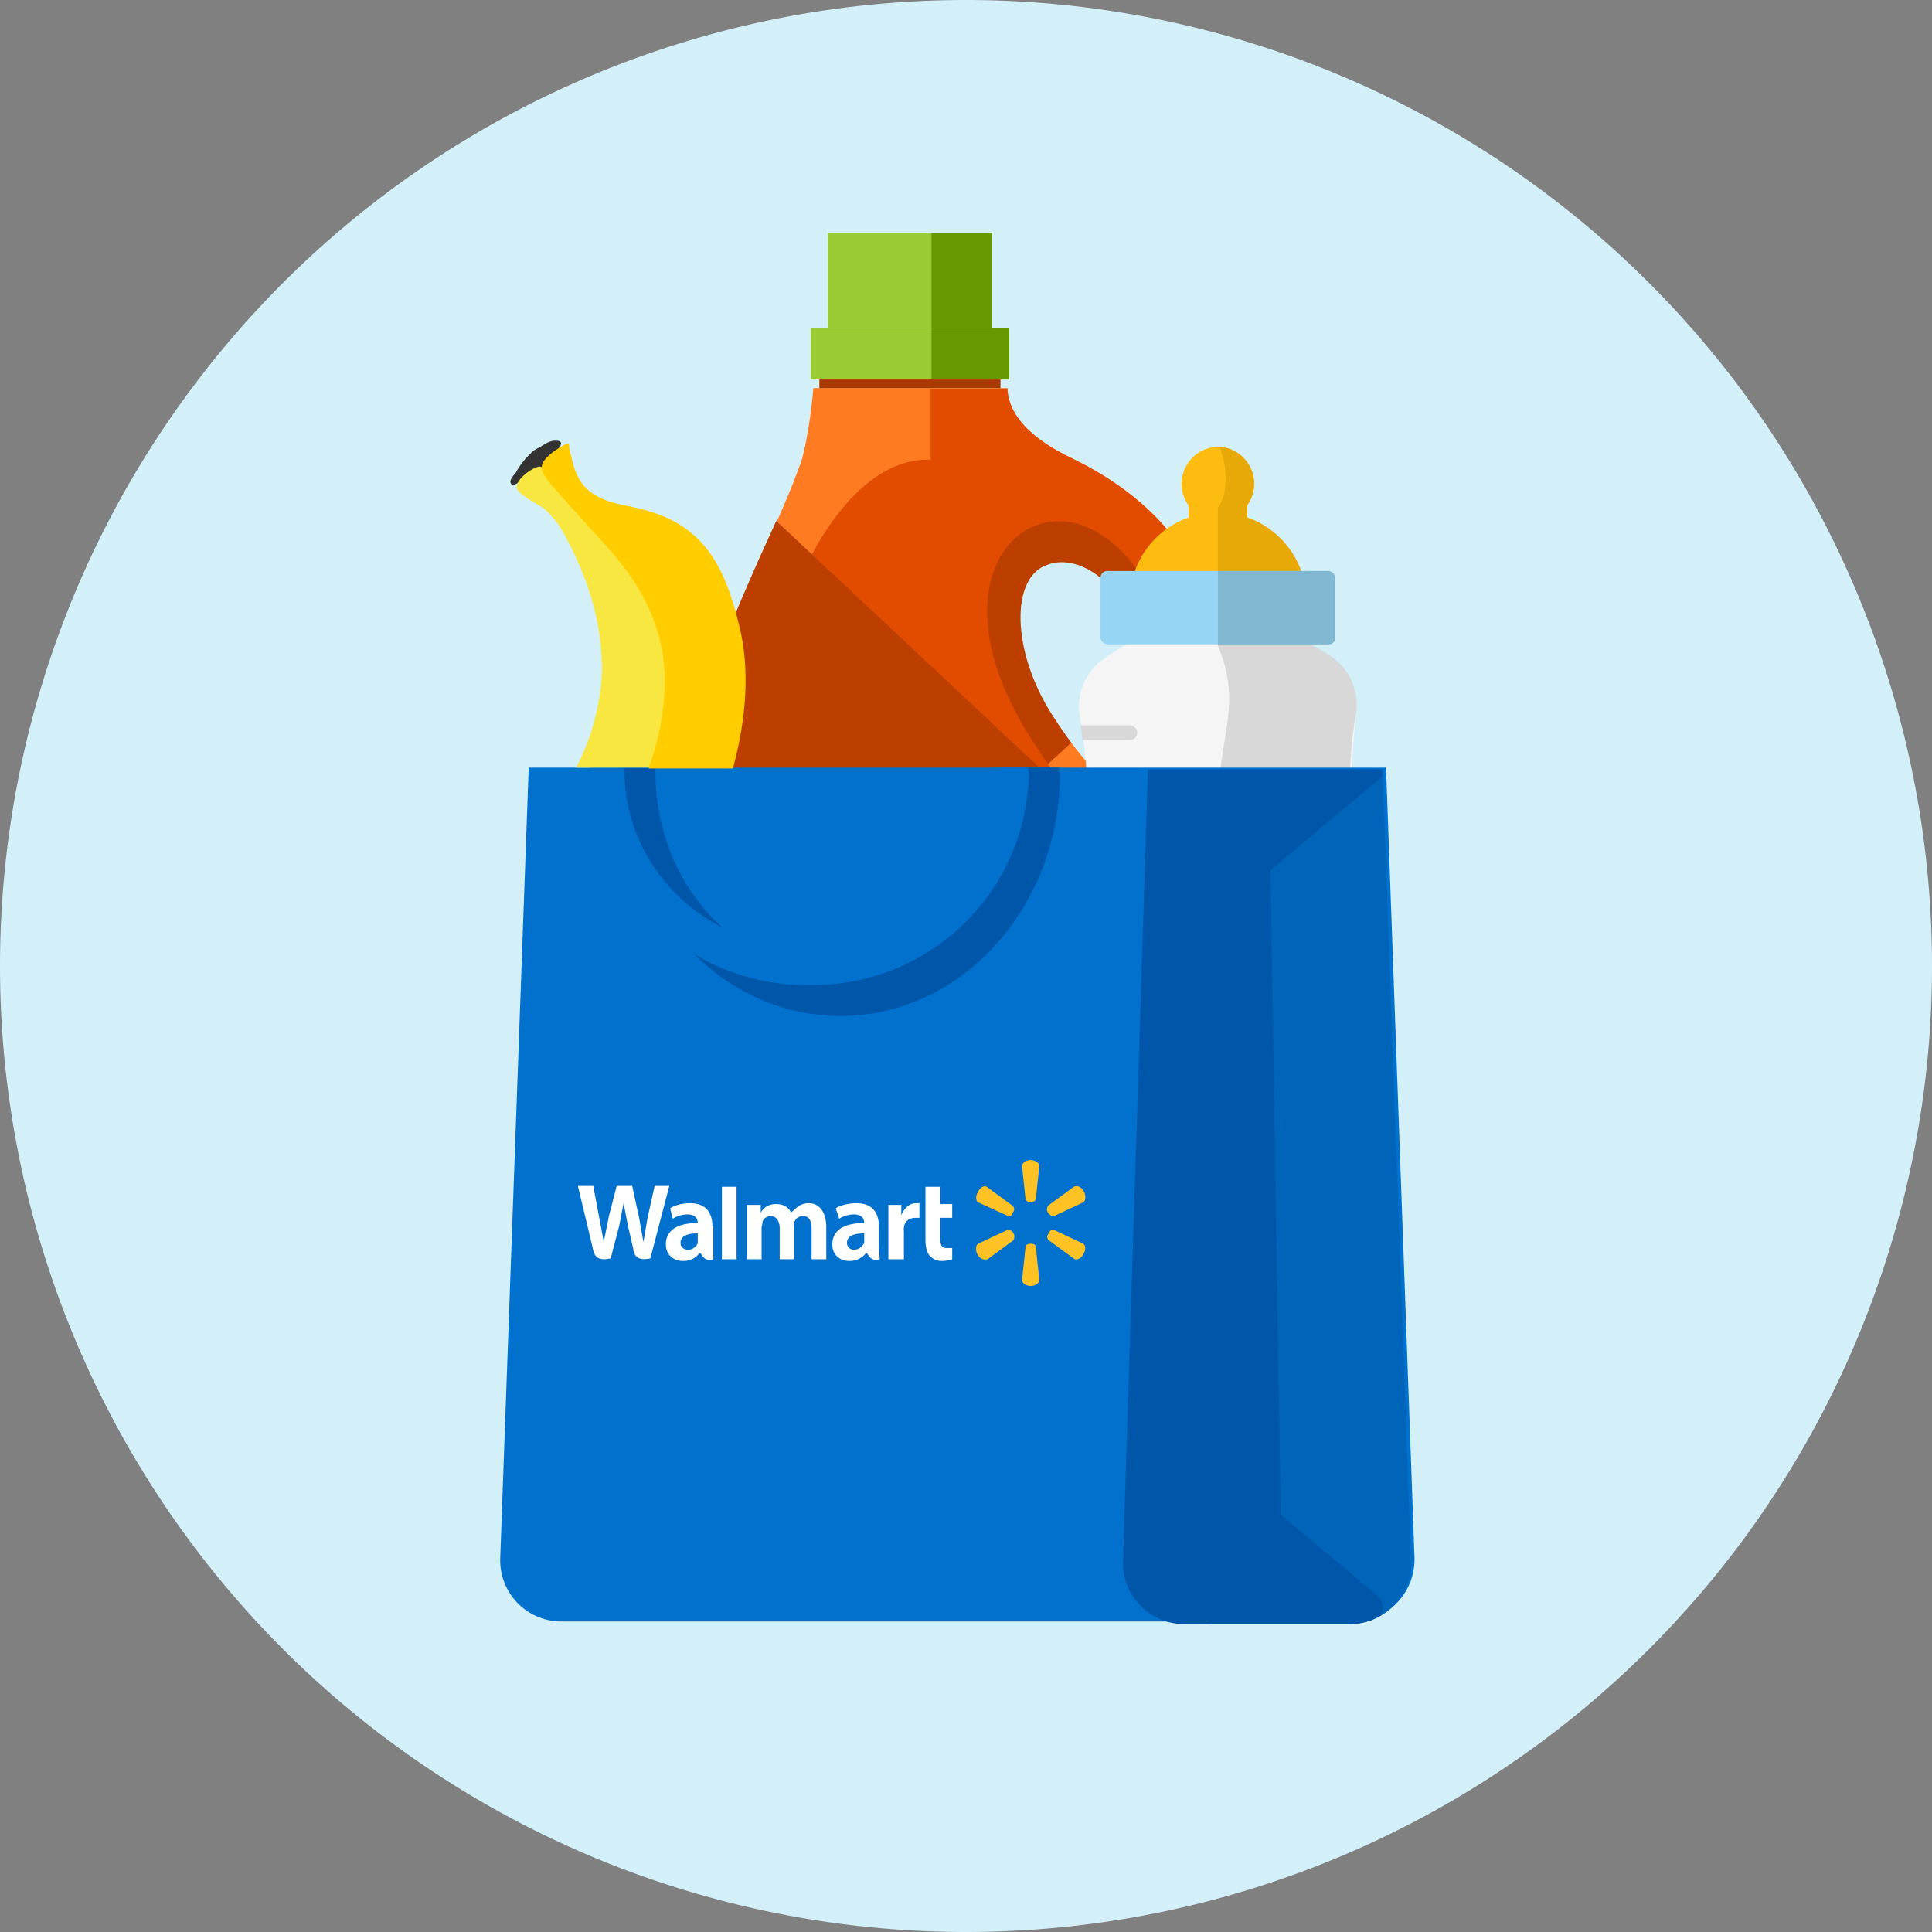 <svg xmlns="http://www.w3.org/2000/svg" width="224" height="224" fill="none"><rect width="100%" height="100%" fill="#808080" stroke="none"/><path fill="#D3EFF8" d="M224 112a112 112 0 1 1-224 0 112 112 0 0 1 224 0Z"/><path fill="#FF7B22" d="M94.3 45h22.5c0 3 2.5 5.7 7.4 8.1 18.8 9.1 18.8 25 18.8 40.6 0 16.4-2 29-5.9 38a7.2 7.2 0 0 1-6.6 4.3H95.2a7.2 7.2 0 0 1-6.8-5A141.7 141.7 0 0 1 81 88.2c0-11.6 8-23.5 12-35 .5-2 1-4.7 1.3-8.2Z"/><path fill="#E24C00" d="M116.8 45c.1 3 2.6 5.8 7.4 8.1 18.8 9.1 18.8 25 18.8 40.6 0 16.4-2 29-5.9 38a7.2 7.2 0 0 1-6.6 4.3h-22.6v-11.3h-8.3a6.3 6.3 0 0 1-6-4.3c-2.9-8.6-4.7-18-5.4-28.1-1.2-17.8 8.1-39 19.3-39h.4v-8.2h9Z"/><path fill="#9C3" d="M117 38H94v6h23v-6Z"/><path fill="#A93900" d="M116 44H95v1h21v-1Z"/><path fill="#690" d="M117 38h-9v6h9v-6Z"/><path fill="#9C3" d="M115 27H96v11h19V27Z"/><path fill="#690" d="M115 27h-7v11h7V27Z"/><path fill="#BC3F00" d="M120.4 60.8c-6 2-9 11.4-1.5 23.8 7.6 12.4 12.7 14.3 16.8 11.7 4.7-2.1 4-12.3 0-23-4-10.6-10.4-14.1-15.3-12.5Z"/><path fill="#FF7B22" d="m136.3 75-14.8 13.6c6.2 8.8 10.5 10 14.2 7.7 4.5-2 4.1-11.3.6-21.3Z"/><path fill="#D2EFF9" fill-rule="evenodd" d="M121.4 65.5c-4.2 1.4-4.2 9.9.6 17.4 4.8 7.5 8.8 10.6 11.6 8.8 2.8-1.9 2.5-8.3-1-17-3.3-8.8-8.5-10.3-11.2-9.2Z" clip-rule="evenodd"/><path fill="#BC3F00" d="M83.3 111.1A123 123 0 0 1 81 88.2c0-7.7 3.6-15.6 7-23.4l2-4.4 52.3 49-.1 1-59 .7Z"/><path fill="#FEBC11" d="M141.2 51.8a4.3 4.3 0 0 1 3.4 6.8V60a10.2 10.2 0 1 1-6.8 0v-1.4a4.3 4.3 0 0 1 3.4-6.8Z"/><path fill="#E7A908" d="M150.9 66.3h-9.7v-7.4c.6-.8.9-2 .9-3.5 0-1.3-.3-2.5-.7-3.6a4.3 4.3 0 0 1 3.2 6.8V60a10.2 10.2 0 0 1 6.3 6.3Z"/><path fill="#F5F5F5" d="m128.3 76.1 3.5-2.1h18.9l3.3 2a6.8 6.8 0 0 1 3.2 7 130.5 130.5 0 0 0 0 26.8 6.8 6.8 0 0 1-6.8 7.6H132a6.8 6.8 0 0 1-6.8-7.6c.7-5.8 1-10.6 1-14.6s-.3-8-1-12.1a6.8 6.8 0 0 1 3.2-7Z"/><path fill="#D8D8D8" d="m141 74 .2.8c1.8 4.5 1.4 7.2.8 11-.4 2.3-.8 5-.8 8.9 0 3.6.5 6.8 1 9.7.8 5 1.4 9-1 12.9h9.2a6.8 6.8 0 0 0 6.8-7.6c-.6-4.8-.8-9.7-.8-14.6s.2-9 .8-12.2a6.8 6.8 0 0 0-3.2-7l-3.3-2H141Zm-15.5 11.8a82.7 82.7 0 0 0-.2-1.7h5.7a.8.8 0 1 1 0 1.7h-5.5Zm.5 5.1a74.8 74.8 0 0 0-.1-1.7h1.7a.8.8 0 0 1 0 1.7H126Zm.1 5.1a67.3 67.3 0 0 0 0-1.7h5a.8.8 0 1 1 0 1.7h-5Zm-.2 5.1.1-1.7h1.6a.8.8 0 0 1 0 1.7H126Zm-.4 5.1.2-1.7h5.3a.9.9 0 1 1 0 1.7h-5.5Z"/><path fill="#96D6F4" d="M154 66.2h-25.5a.8.8 0 0 0-.9.9v6.8c0 .5.4.8.9.8H154c.5 0 .8-.3.8-.8v-6.8c0-.5-.3-.9-.8-.9Z"/><path fill="#81B7D1" d="M141.2 66.2v8.5H154c.5 0 .8-.3.8-.8V67a.9.9 0 0 0-.8-.8h-12.8Z"/><path fill="#0271CE" fill-rule="evenodd" d="M61.3 89h99.4l3.3 91.6c.1 4-3 7.3-7 7.4a7.4 7.4 0 0 1-.2 0H65.2a7.1 7.1 0 0 1-7.2-7.4L61.3 89Z" clip-rule="evenodd"/><path fill="#fff" fill-rule="evenodd" d="M101.9 142.2c0-1.4-.6-2.7-2.6-2.7-1 0-2 .3-2.4.6l.4 1.2a3.3 3.3 0 0 1 1.7-.5c1 0 1.2.6 1.2 1-2.3 0-3.7.8-3.7 2.5 0 1 .7 1.9 2 1.9.7 0 1.4-.3 1.8-.8s.3 1 1.7.6l-.1-1.5v-2.3Zm-1.7 1.6v.3c-.2.4-.6.8-1.2.8-.4 0-.8-.3-.8-.8 0-.9 1-1.1 2-1.1v.8Zm-31.4-6.2A1176.1 1176.1 0 0 1 70 144l.6-3 .9-3.5h1.8l.8 3.7.5 2.8.5-2.9.8-3.6h1.7l-2.2 8.4c-1.4.3-1.9-.2-2-1.2l-.6-2.6-.5-2.6-.5 2.6-1 3.8c-1.4.3-1.9-.1-2.1-1.3l-1.7-7.1h1.8Zm13.8 4.6c0-1.4-.6-2.7-2.6-2.7-1 0-1.9.3-2.3.6l.3 1.2a3.3 3.3 0 0 1 1.7-.5c1 0 1.2.6 1.2 1-2.3 0-3.7.8-3.7 2.5 0 1 .7 1.9 2 1.9.8 0 1.4-.3 1.8-.8s.3 1 1.7.6v-3.8Zm-1.7 1.6v.3c-.1.4-.6.8-1.1.8-.5 0-.9-.3-.9-.8 0-.9 1-1.1 2-1.1v.8Zm2.8 2.2h1.7v-8.4h-1.7v8.4Zm25.3-8.4v2h1.4v1.6H109v2.4c0 .7.2 1.1.7 1.1h.7v1.3a4 4 0 0 1-1.2.2c-.6 0-1-.2-1.4-.6-.3-.3-.5-1-.5-1.8v-6.2h1.7Zm-4.5 2v1.3c.4-1 1.1-1.4 1.7-1.4h.4v1.7h-.5c-.7 0-1.2.4-1.3 1.1a2.5 2.5 0 0 0 0 .5v3.2H103v-6.3h1.5Zm-16.3 0v1c.3-.5.8-1 1.8-1 .8 0 1.5.4 1.7 1l.8-.7a2.2 2.2 0 0 1 1.3-.4c1 0 2 .8 2 2.8v3.7h-1.7v-3.5c0-1-.3-1.5-1-1.5a1 1 0 0 0-1 .7 1.8 1.8 0 0 0 0 .6v3.7h-1.7v-3.6c0-.8-.4-1.4-1-1.4s-1 .4-1 .8l-.1.5v3.7h-1.7v-6.3h1.6Z" clip-rule="evenodd"/><path fill="#FFC225" fill-rule="evenodd" d="m118.9 139-.4-3.8c0-.4.5-.7 1-.7s1 .3 1 .7l-.4 3.8c0 .2-.3.4-.6.4s-.6-.2-.6-.4Zm-2 2-3.5-1.6c-.3-.2-.3-.8 0-1.2.2-.5.7-.8 1-.6l3 2.2c.2.2.3.5 0 .8 0 .3-.4.5-.6.4Zm4.6-1.2 3-2.2c.4-.2.9 0 1.2.6.2.4.2 1-.1 1.2l-3.4 1.6c-.2 0-.5-.1-.7-.4-.2-.3-.1-.6 0-.8Zm-2 4.4c.3 0 .6.1.6.4l.4 3.8c0 .4-.5.7-1 .7s-1-.3-1-.7l.4-3.8c0-.3.3-.4.6-.4Zm2-1.2c.2-.3.5-.5.7-.4l3.4 1.6c.3.2.3.8 0 1.2-.2.5-.7.7-1 .6l-3-2.2c-.2-.2-.3-.5 0-.8Zm-4 0c.2.3.1.6 0 .8l-3 2.2c-.4.1-.9 0-1.2-.6-.2-.4-.2-1 .1-1.2l3.4-1.6c.2 0 .5 0 .7.4Z" clip-rule="evenodd"/><path fill="#0056A8" fill-rule="evenodd" d="M122.9 89.6c0 15.6-11.4 28.2-25.5 28.2-14 0-25.4-12.6-25.4-28.2V89h4v.6c0 12.9 9.6 23.3 21.4 23.3 11.8 0 21.4-10.4 21.4-23.3V89h4v.6Z" clip-rule="evenodd"/><path fill="#0271CE" fill-rule="evenodd" d="M119.3 89.5a25 25 0 0 1-25.4 24.7A25 25 0 0 1 68.4 89h4v.5C72.5 100.8 82 110 94 110A20.9 20.9 0 0 0 115.2 89h4v.5Z" clip-rule="evenodd"/><path fill="#0065B8" d="M133.5 89.2h26.8l3.3 91.7a7.1 7.1 0 0 1-7.1 7.4h-15.8a7.1 7.1 0 0 1-7.2-7.2V89.2Z"/><path fill="#0056A8" d="M160.3 90v-.8h-27.2l-2.9 91.7a7.1 7.1 0 0 0 7.1 7.4h19.4a7.1 7.1 0 0 0 3.4-1c.4-.8.3-1.7-.4-2.3l-11.2-9.4-1.2-74.7 13-10.9Z"/><path fill="#333" fill-rule="evenodd" d="M59.5 56.3c1-.6 2.4-1.1 3.3-2l1.9-2.2c.4-.5.6-1-.2-1-.7-.1-1.5.5-2 .8-.7.3-1 .7-1.5 1.2a9.7 9.7 0 0 0-1.2 1.7c-.4.5-1 1.1-.3 1.5Z" clip-rule="evenodd"/><path fill="#F9E741" d="M66.8 89h10l.6-1.8c1-3 2-6.8 1.9-10-.1-2-1.8-6.5-2.9-8.2a50.7 50.7 0 0 0-11.3-12.8l-.6-.6c-.6-.6-1.3-1.4-1.9-1.5-.8 0-2.8 1.5-2.7 2.4 0 .5 1.2 1.3 2.1 1.8l1 .6c1.1 1 1.6 1.6 2.4 3 2.7 5 4.4 10 4.4 16a27 27 0 0 1-3 11.1Z"/><path fill="#FFCD00" d="M85 89c1.5-5.6 2-11.3.7-16.5-1.9-7.9-4.8-12.3-12.8-13.8-3.6-.7-5.8-1.7-6.6-5.5L66 52c0-.8 0-.8-1.6.2-2.2 1.6-1.9 2.3-.4 4.1l4 4.5c3.3 3.5 6.5 7 8.1 12 1.7 5 1 11-.9 16.3H85Z"/></svg>